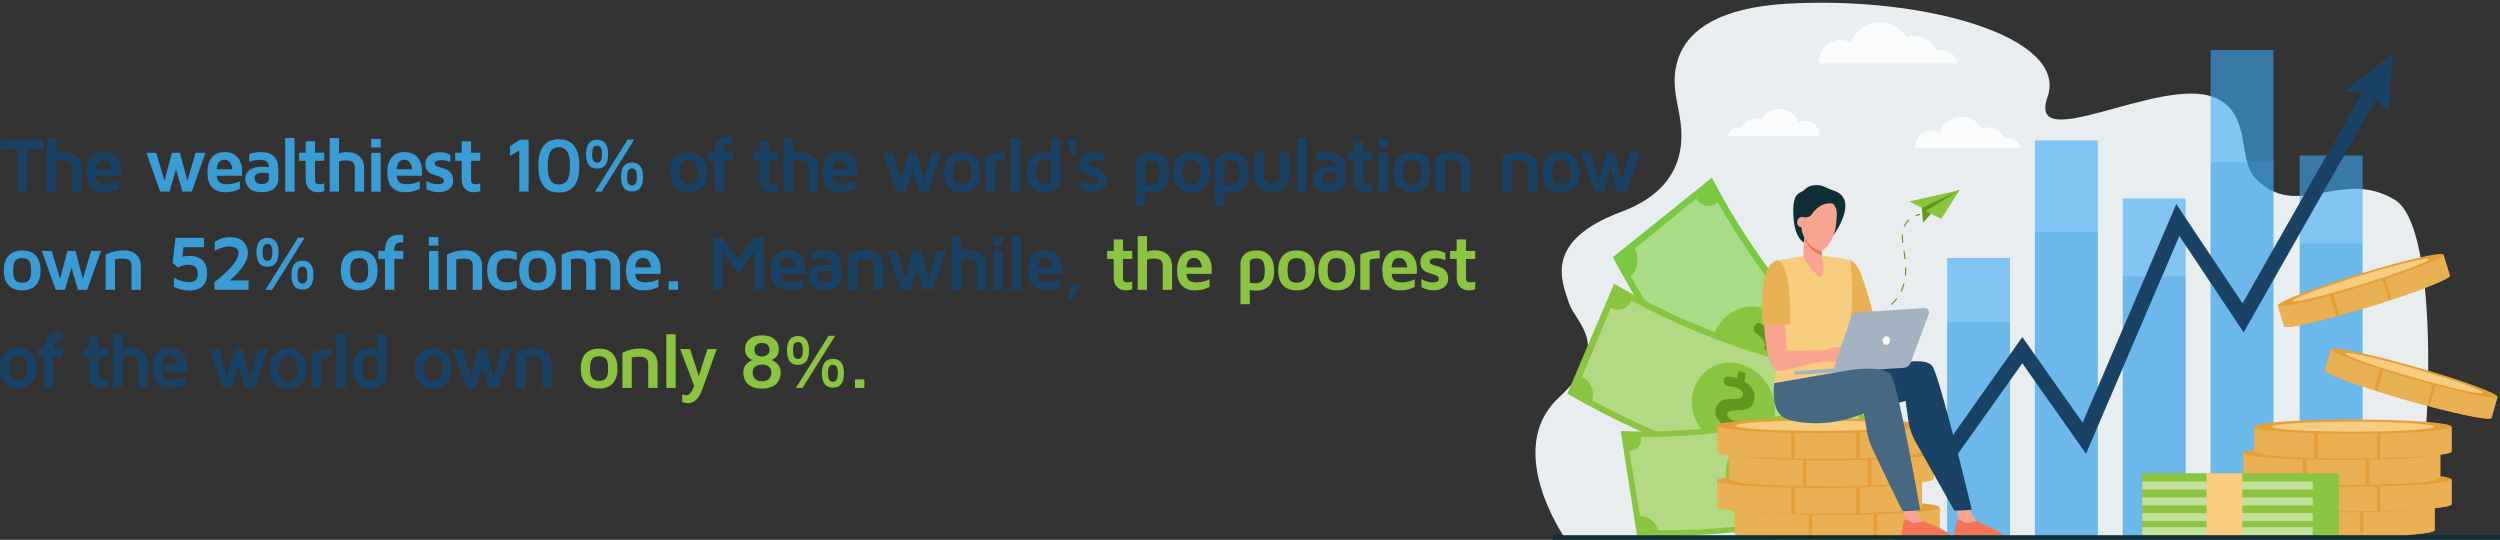 <?xml version="1.0" encoding="UTF-8"?><svg xmlns="http://www.w3.org/2000/svg" viewBox="0 0 660 142.51"><rect x="0" y="0" width="660" height="142.51" fill="#333333" stroke="none"/><defs><style>.cls-1{mix-blend-mode:multiply;opacity:.3;}.cls-1,.cls-2{fill:#399cd5;}.cls-3{fill:#f7a491;}.cls-4,.cls-5,.cls-6,.cls-7{fill:#fff;}.cls-5{opacity:.47;}.cls-8{fill:#3fa9f5;opacity:.6;}.cls-9{fill:#8ac440;}.cls-10{isolation:isolate;}.cls-11{fill:#7ac943;}.cls-6{opacity:.8;}.cls-12{fill:#eab054;}.cls-13{fill:#194264;}.cls-14{fill:#f7cc7f;}.cls-15{fill:#f47458;}.cls-16{fill:#64961d;}.cls-17{fill:#a3b3c1;}.cls-18{fill:#476883;}.cls-19{fill:#e8edf0;}.cls-20{fill:#e59f39;}.cls-7{opacity:.36;}.cls-21{fill:#0e2e35;}</style></defs><g class="cls-10"><g id="Layer_1"><g><path class="cls-19" d="M471.92,.98c36.23-2.1,74.22,8.82,68.63,24.64-5.58,15.82,29.85-5.62,43.99,.08,10.07,4.06,6.04,16.42,10.91,21.4,11.17,11.42,22.59-2.96,36.8,5.67,14.21,8.63,8.3,89.33,2.52,89.32l-219.18-.4-2.62,.08s-16.07-23.18-1.52-36.72c14.55-13.54,4.56-19.73,2.79-24.96-2.03-6.01-6.77-16.5,13.87-24.2,20.64-7.7,15.31-24.45,14.81-27.92-.51-3.47-7.23-24.91,29-27.01h0Z"/><rect class="cls-8" x="583.6" y="13.2" width="16.6" height="128.52"/><rect class="cls-8" x="560.41" y="52.4" width="16.6" height="89.32"/><rect class="cls-8" x="607.12" y="41.04" width="16.6" height="100.67"/><rect class="cls-8" x="537.22" y="37.08" width="16.6" height="104.63"/><rect class="cls-8" x="514.04" y="68.11" width="16.6" height="73.61"/><g><rect class="cls-1" x="583.6" y="42.82" width="16.6" height="98.9"/><rect class="cls-1" x="560.41" y="72.98" width="16.6" height="68.73"/><rect class="cls-1" x="607.12" y="64.25" width="16.6" height="77.47"/><rect class="cls-1" x="537.22" y="61.2" width="16.6" height="80.52"/><rect class="cls-1" x="514.04" y="85.07" width="16.6" height="56.64"/></g><polygon class="cls-13" points="631.8 14.18 618.57 24.19 623.61 24.51 592.03 80.09 574.54 53.88 549.81 111.58 533.89 88.98 514.06 117.01 515.31 122.03 533.89 95.9 550.71 119.79 575.35 62.3 592.32 87.74 627.28 26.2 630.53 29.69 631.8 14.18"/><g><path class="cls-11" d="M498.94,104.55c-18.99-15.12-34.94-34.67-47.02-57.64-8.7,6.99-17.41,13.98-26.11,20.98,13.97,26.55,32.41,49.16,54.36,66.64,6.26-9.99,12.51-19.99,18.77-29.98Z"/><path class="cls-7" d="M447.83,52.4c-5.41,4.41-10.81,8.83-16.22,13.24,1.29,2.4,.82,5.64-1.1,7.28,12.28,21.71,27.66,40.57,45.58,55.87,1.46-2.2,4.23-2.63,6.21-1.02,3.94-6.21,7.89-12.41,11.83-18.62-1.83-1.48-2.09-4.51-.62-6.71-15.73-13.44-29.24-30-40.03-49.07-1.92,1.64-4.47,1.22-5.66-.99Z"/><g><path class="cls-9" d="M469.68,102.03c4.05-5.23,4.01-12.95,.19-17.57-3.83-4.61-10.39-4.82-14.92-.17-4.52,4.65-4.96,12.9-.65,18.09,4.31,5.19,11.33,4.87,15.37-.36Z"/><path class="cls-16" d="M469.41,87.18c-.51,.57-1.02,1.13-1.53,1.7,1.22,2.23,.96,4.54-.35,6.05-1.33,1.52-2.81,1.66-5.08,.32-1.64-.93-2.43-1.2-2.94-.66-.42,.46-.56,1.29,.33,2.43,.49,.62,.98,1.03,1.41,1.32,.58,.39,.76,1.26,.4,1.93h0c-.34,.65-1.07,.87-1.62,.47-.45-.32-.95-.76-1.48-1.38-.44,.49-.88,.97-1.32,1.46-.46-.58-.92-1.16-1.38-1.75,.48-.52,.96-1.04,1.44-1.56-1.16-2.25-.93-4.48,.42-5.9,1.49-1.57,3.22-1.09,5.19,.15,1.37,.86,2.17,.99,2.73,.36,.6-.67,.4-1.68-.35-2.64-.52-.66-1.12-1.16-1.71-1.54-.58-.37-.74-1.26-.35-1.93l.04-.07c.35-.61,1.03-.81,1.55-.48,.62,.4,1.29,.98,1.88,1.67,.48-.52,.96-1.04,1.44-1.56,.42,.54,.85,1.08,1.27,1.62Z"/><path class="cls-9" d="M484.64,115.49c-4.33-3.7-8.5-7.63-12.5-11.77-.69,.89-1.37,1.78-2.06,2.68,4.06,4.19,8.29,8.17,12.67,11.93,.63-.95,1.26-1.89,1.88-2.84Z"/></g></g><g><path class="cls-9" d="M495.06,98.46c-23.85-3.02-47.24-11-68.93-23.52-4.12,9.66-8.25,19.33-12.37,28.99,25.09,14.47,52.13,23.69,79.7,27.19,.53-10.89,1.07-21.78,1.6-32.67Z"/><path class="cls-7" d="M425.27,81.23c-2.53,6.06-5.06,12.12-7.58,18.17,2.29,1.3,3.47,4.09,2.61,6.3,21.25,11.42,43.81,19.12,66.82,22.8,.19-2.44,2.38-4.08,4.89-3.74,.38-6.79,.77-13.58,1.15-20.37-2.31-.31-4.01-2.59-3.82-5.03-20.21-3.23-40.02-9.99-58.68-20.02-.86,2.21-3.28,3.08-5.39,1.89Z"/><g><path class="cls-9" d="M468.47,110.28c.96-6.07-2.85-12.17-8.42-14.03-5.57-1.84-11.36,1.08-13.01,6.92-1.65,5.83,2.01,12.58,8.29,14.66,6.27,2.08,12.2-1.49,13.15-7.55Z"/><path class="cls-16" d="M460.98,98.62c-.16,.69-.33,1.38-.49,2.07,2.15,1.2,3.05,3.15,2.65,4.97-.41,1.83-1.63,2.65-4.24,2.65-1.88,.04-2.7,.2-2.87,.86-.14,.56,.14,1.29,1.48,1.77,.72,.26,1.35,.35,1.86,.38,.69,.04,1.27,.64,1.29,1.34h0c.02,.68-.5,1.19-1.18,1.14-.55-.04-1.2-.16-1.96-.39-.14,.59-.29,1.19-.43,1.78-.68-.24-1.37-.49-2.05-.73,.16-.64,.32-1.28,.48-1.92-2.11-1.23-3-3.12-2.52-4.88,.53-1.95,2.26-2.38,4.58-2.33,1.61,.03,2.36-.24,2.54-1.01,.19-.81-.47-1.53-1.6-1.93-.77-.28-1.54-.39-2.23-.41-.68-.02-1.26-.65-1.25-1.37v-.08c.01-.65,.5-1.13,1.11-1.11,.74,.03,1.6,.17,2.44,.44,.16-.64,.32-1.28,.48-1.92,.63,.23,1.26,.46,1.9,.68Z"/></g></g><path class="cls-21" d="M484.11,50.33c-.58-.19-1.15-.41-1.7-.68-.62-.3-1.43-.65-1.94-.73-1.07-.16-2.91-.05-3.93,1.04-1.27,1.37-3.51,.25-3.06,7.41,.51,8.11,5.04,7.22,5.15,7.08,.11-.14,4.04-5.19,4.04-5.19,0,0,1.37,2.99,1.37,2.88s7.01-9.5,.06-11.83Z"/><g><path class="cls-9" d="M488.88,103.81c-18.76,7.41-39.46,10.8-61.01,9.99,1.43,9.17,2.86,18.34,4.29,27.51,24.92,.94,48.85-2.98,70.55-11.55-4.61-8.65-9.22-17.3-13.82-25.95Z"/><path class="cls-7" d="M430.13,119.02c.94,5.72,1.88,11.45,2.82,17.17,2.26,.07,4.4,1.75,4.79,3.81,20.73,.15,40.7-3.12,59.15-9.68-.98-1.97-.14-4.13,1.84-4.9-2.84-5.41-5.67-10.83-8.51-16.24-1.82,.7-4.11-.37-5.09-2.33-16.2,5.77-33.74,8.64-51.94,8.5,.39,2.06-.98,3.73-3.06,3.67Z"/><g><path class="cls-9" d="M474.94,123.84c-2.09-5.09-7.67-8.26-12.58-7.42-4.91,.85-7.78,5.48-6.3,10.68,1.47,5.19,7.24,8.92,12.77,7.96,5.52-.95,8.2-6.14,6.11-11.22Z"/><path class="cls-16" d="M464.13,117.88c.2,.6,.39,1.2,.59,1.8,2.11,.05,3.67,1.19,4.21,2.76,.54,1.59,.03,2.71-1.87,3.79-1.35,.8-1.88,1.26-1.69,1.84,.15,.5,.7,.94,1.89,.76,.65-.1,1.14-.28,1.53-.47,.52-.25,1.22-.02,1.56,.51h0c.33,.52,.18,1.13-.33,1.36-.42,.19-.94,.37-1.61,.5,.17,.52,.34,1.04,.5,1.56-.61,.09-1.22,.18-1.83,.27-.18-.56-.35-1.12-.53-1.68-2.1-.09-3.62-1.19-4.08-2.75-.51-1.72,.55-2.77,2.26-3.68,1.18-.63,1.61-1.15,1.39-1.82-.23-.71-1.05-.99-2.05-.84-.69,.1-1.3,.32-1.82,.6-.51,.27-1.22,0-1.54-.55l-.04-.06c-.29-.51-.16-1.08,.3-1.31,.55-.28,1.24-.52,1.98-.66-.18-.56-.35-1.12-.53-1.68,.57-.08,1.13-.16,1.69-.25Z"/><path class="cls-16" d="M490.84,118.65c-4.46,1.58-9.02,2.96-13.66,4.13,.36,.86,.72,1.73,1.08,2.59,4.7-1.19,9.32-2.58,13.85-4.19-.42-.84-.84-1.69-1.27-2.53Z"/></g></g><g><path class="cls-20" d="M457.93,134.06v6.72c0,1.09,12.12,1.97,27.06,1.97s27.06-.88,27.06-1.97v-6.72h-54.12Z"/><g><path class="cls-12" d="M477.51,142.66v-8.61h-19.58v6.72c0,.9,8.27,1.65,19.58,1.89Z"/><path class="cls-12" d="M478.42,142.68c2.1,.04,4.3,.06,6.57,.06,3.37,0,6.6-.04,9.58-.13v-8.56h-16.15v8.63Z"/><path class="cls-12" d="M495.65,142.58c9.64-.3,16.39-1,16.39-1.81v-6.72h-16.39v8.53Z"/></g><ellipse class="cls-20" cx="484.99" cy="133.98" rx="27.06" ry="1.97"/><path class="cls-14" d="M507.27,133.98c0,.75-9.98,1.36-22.28,1.36s-22.28-.61-22.28-1.36,9.98-1.36,22.28-1.36,22.28,.61,22.28,1.36Z"/></g><g><path class="cls-20" d="M453.3,126.95v6.72c0,1.09,12.12,1.97,27.06,1.97s27.06-.88,27.06-1.97v-6.72h-54.12Z"/><g><path class="cls-12" d="M472.88,135.55v-8.61h-19.58v6.72c0,.9,8.27,1.65,19.58,1.89Z"/><path class="cls-12" d="M473.79,135.57c2.1,.04,4.3,.06,6.57,.06,3.37,0,6.6-.04,9.58-.13v-8.56h-16.15v8.63Z"/><path class="cls-12" d="M491.02,135.47c9.64-.3,16.39-1,16.39-1.81v-6.72h-16.39v8.53Z"/></g><ellipse class="cls-20" cx="480.36" cy="126.88" rx="27.06" ry="1.97"/><path class="cls-14" d="M502.64,126.88c0,.75-9.98,1.36-22.28,1.36s-22.28-.61-22.28-1.36,9.98-1.36,22.28-1.36,22.28,.61,22.28,1.36Z"/></g><g><path class="cls-20" d="M456.38,119.65v6.72c0,1.09,12.12,1.97,27.06,1.97s27.06-.88,27.06-1.97v-6.72h-54.12Z"/><g><path class="cls-12" d="M475.97,128.26v-8.61h-19.58v6.72c0,.9,8.27,1.65,19.58,1.89Z"/><path class="cls-12" d="M476.88,128.27c2.1,.04,4.3,.06,6.57,.06,3.37,0,6.6-.04,9.58-.13v-8.56h-16.15v8.63Z"/><path class="cls-12" d="M494.11,128.17c9.64-.3,16.39-1,16.39-1.81v-6.72h-16.39v8.53Z"/></g><ellipse class="cls-20" cx="483.44" cy="119.58" rx="27.06" ry="1.97"/><path class="cls-14" d="M505.73,119.58c0,.75-9.98,1.36-22.28,1.36s-22.28-.61-22.28-1.36,9.98-1.36,22.28-1.36,22.28,.61,22.28,1.36Z"/></g><g><path class="cls-20" d="M453.3,112.45v6.72c0,1.09,12.12,1.97,27.06,1.97s27.06-.88,27.06-1.97v-6.72h-54.12Z"/><g><path class="cls-12" d="M472.88,121.06v-8.61h-19.58v6.72c0,.9,8.27,1.65,19.58,1.89Z"/><path class="cls-12" d="M473.79,121.08c2.1,.04,4.3,.06,6.57,.06,3.37,0,6.6-.04,9.58-.13v-8.56h-16.15v8.63Z"/><path class="cls-12" d="M491.02,120.98c9.64-.3,16.39-1,16.39-1.81v-6.72h-16.39v8.53Z"/></g><ellipse class="cls-20" cx="480.36" cy="112.38" rx="27.06" ry="1.97"/><path class="cls-14" d="M502.64,112.38c0,.75-9.98,1.36-22.28,1.36s-22.28-.61-22.28-1.36,9.98-1.36,22.28-1.36,22.28,.61,22.28,1.36Z"/></g><g><path class="cls-20" d="M642.76,133.48v6.46c0,1.04-11.65,1.89-26.02,1.89s-26.02-.85-26.02-1.89v-6.46h52.04Z"/><g><path class="cls-12" d="M623.92,141.76v-8.28h18.83v6.46c0,.86-7.96,1.59-18.83,1.82Z"/><path class="cls-12" d="M623.05,141.78c-2.02,.04-4.14,.06-6.31,.06-3.24,0-6.35-.04-9.21-.12v-8.23h15.53v8.29Z"/><path class="cls-12" d="M606.48,141.68c-9.27-.29-15.76-.96-15.76-1.74v-6.46h15.76v8.2Z"/></g><ellipse class="cls-20" cx="616.73" cy="133.41" rx="26.02" ry="1.89"/><path class="cls-14" d="M595.31,133.41c0,.72,9.59,1.31,21.43,1.31s21.43-.59,21.43-1.31-9.59-1.31-21.43-1.31-21.43,.59-21.43,1.31Z"/></g><g><path class="cls-20" d="M647.21,126.65v6.46c0,1.04-11.65,1.89-26.02,1.89s-26.02-.85-26.02-1.89v-6.46h52.04Z"/><g><path class="cls-12" d="M628.38,134.92v-8.28h18.83v6.46c0,.86-7.96,1.59-18.83,1.82Z"/><path class="cls-12" d="M627.5,134.94c-2.02,.04-4.14,.06-6.31,.06-3.24,0-6.35-.04-9.21-.12v-8.23h15.53v8.29Z"/><path class="cls-12" d="M610.93,134.84c-9.27-.29-15.76-.96-15.76-1.74v-6.46h15.76v8.2Z"/></g><ellipse class="cls-20" cx="621.19" cy="126.58" rx="26.02" ry="1.89"/><ellipse class="cls-14" cx="621.19" cy="126.58" rx="21.43" ry="1.31"/></g><g><path class="cls-20" d="M644.24,119.63v6.46c0,1.04-11.65,1.89-26.02,1.89s-26.02-.85-26.02-1.89v-6.46h52.04Z"/><g><path class="cls-12" d="M625.41,127.91v-8.28h18.83v6.46c0,.86-7.96,1.59-18.83,1.82Z"/><path class="cls-12" d="M624.53,127.92c-2.02,.04-4.14,.06-6.31,.06-3.24,0-6.35-.04-9.22-.12v-8.23h15.53v8.29Z"/><path class="cls-12" d="M607.96,127.83c-9.27-.29-15.76-.96-15.76-1.74v-6.46h15.76v8.2Z"/></g><ellipse class="cls-20" cx="618.22" cy="119.56" rx="26.02" ry="1.89"/><ellipse class="cls-14" cx="618.22" cy="119.56" rx="21.43" ry="1.31"/></g><g><path class="cls-20" d="M647.21,112.71v6.46c0,1.04-11.65,1.89-26.02,1.89s-26.02-.85-26.02-1.89v-6.46h52.04Z"/><g><path class="cls-12" d="M628.38,120.98v-8.28h18.83v6.46c0,.86-7.96,1.59-18.83,1.82Z"/><path class="cls-12" d="M627.5,121c-2.02,.04-4.14,.06-6.31,.06-3.24,0-6.35-.04-9.21-.12v-8.23h15.53v8.29Z"/><path class="cls-12" d="M610.93,120.9c-9.27-.29-15.76-.96-15.76-1.74v-6.46h15.76v8.2Z"/></g><ellipse class="cls-20" cx="621.19" cy="112.64" rx="26.02" ry="1.89"/><ellipse class="cls-14" cx="621.19" cy="112.64" rx="21.43" ry="1.31"/></g><g><path class="cls-20" d="M659.32,104.86l-1.56,5.46c-.25,.88-10.3-1.22-22.44-4.7-12.14-3.48-21.78-7.01-21.53-7.89l1.56-5.46,43.97,12.59Z"/><g><path class="cls-12" d="M641.4,107.29l2-6.99,15.91,4.56-1.56,5.46c-.21,.73-7.11-.58-16.35-3.02Z"/><path class="cls-12" d="M640.66,107.09c-1.72-.46-3.51-.95-5.35-1.48-2.74-.79-5.35-1.57-7.76-2.33l1.99-6.95,13.12,3.76-2.01,7.01Z"/><path class="cls-12" d="M626.68,103c-7.76-2.49-13.09-4.62-12.9-5.28l1.56-5.46,13.32,3.81-1.98,6.93Z"/></g><path class="cls-20" d="M615.37,92.2c-.25,.88,9.38,4.42,21.53,7.89,12.14,3.48,22.19,5.58,22.44,4.7,.25-.88-9.38-4.42-21.53-7.89-12.14-3.48-22.19-5.58-22.44-4.7Z"/><path class="cls-14" d="M619.25,93.32c-.18,.61,7.79,3.43,17.79,6.29,10,2.86,18.24,4.69,18.42,4.08,.18-.61-7.79-3.43-17.79-6.29-10-2.86-18.24-4.69-18.42-4.08Z"/></g><g><path class="cls-20" d="M645.1,67.3l1.66,5.43c.27,.88-9.3,4.59-21.38,8.29-12.07,3.7-22.08,5.99-22.35,5.12l-1.66-5.43,43.72-13.41Z"/><g><path class="cls-12" d="M631.41,79.1l-2.13-6.95,15.82-4.85,1.66,5.43c.22,.73-6.28,3.39-15.35,6.38Z"/><path class="cls-12" d="M630.68,79.34c-1.69,.55-3.46,1.11-5.29,1.67-2.73,.84-5.35,1.6-7.77,2.27l-2.12-6.91,13.05-4,2.14,6.97Z"/><path class="cls-12" d="M616.73,83.53c-7.86,2.15-13.49,3.26-13.69,2.6l-1.66-5.43,13.24-4.06,2.11,6.89Z"/></g><path class="cls-20" d="M601.36,80.65c.27,.88,10.28-1.41,22.35-5.12,12.07-3.7,21.64-7.42,21.38-8.29-.27-.88-10.28,1.41-22.35,5.12-12.07,3.7-21.64,7.42-21.38,8.29Z"/><path class="cls-14" d="M605.22,79.46c.19,.61,8.4-1.37,18.34-4.42,9.94-3.05,17.85-6.01,17.67-6.62-.19-.61-8.4,1.37-18.34,4.42-9.94,3.05-17.85,6.01-17.67,6.62Z"/></g><path class="cls-3" d="M502.42,134.82s.64,3.41,.64,3.42c.04,.44,.02,1.57,.12,1.96,.36,1.46,6.5-2.09,4.89-2.37-.15-.03-1.2-1.09-1.44-1.55-.42-.79-.81-2.25-.81-2.25l-3.4,.8Z"/><path class="cls-15" d="M507.77,137.61s-1.58,.39-2.39,.47c-.81,.08-1.84-1.17-2.42-.94-.64,.26-.98,4.24-.98,4.24,0,0,10.13,.46,12.52-.2,.95-.26-3.57-2.37-6.72-3.57Z"/><path class="cls-3" d="M516.54,134.66s.64,3.41,.64,3.42c.04,.44,.02,1.57,.12,1.96,.36,1.46,6.39-1.85,4.78-2.14-.15-.03-1.09-1.33-1.33-1.78-.42-.79-.81-2.25-.81-2.25l-3.4,.8Z"/><path class="cls-15" d="M521.73,137.61s-1.58,.39-2.39,.47c-.81,.08-1.84-1.17-2.42-.94-.64,.26-.98,4.24-.98,4.24,0,0,10.13,.46,12.52-.2,.95-.26-3.57-2.37-6.72-3.57Z"/><path class="cls-13" d="M481.43,100.5l18.42-4.27s8.26-2.18,10.25,.38c1.99,2.56,10.46,37.95,10.46,37.95,0,0-4.37,.38-4.65,.19l-10.22-18.15c-.97-1.73-1.61-3.62-1.89-5.58l-.73-5.2-7.5,2.18s-8.64,1.9-12.15-.28-1.99-7.22-1.99-7.22Z"/><path class="cls-12" d="M488.51,68.74c.29,.01,1.09,.28,2.25,2.47,1.49,2.8,3.67,11.28,3.67,11.28l-6.5,2.41-.83-1.77-1.37-13.61s2.7-.78,2.79-.78Z"/><path class="cls-14" d="M479.92,67.52c1.86,0,6.45,.54,8.59,1.22,0,0,1.57,13.42-1.41,23.62-.67,2.28,.55,9.46,.55,9.46l-19.25-.25s2.28-17.36,1.42-20.17c-.86-2.8-.88-12.58-.88-12.58,0,0,.13-.02,4.32-.74,1.96-.34,4.67-.57,6.65-.57Z"/><path class="cls-3" d="M468.73,70.32c1.8-.67,2.68,15.49,2.92,22.14,3.19,.31,8.74,0,10.12-.1,.65-.05,2.15-.6,2.8-.68,.66-.09,1.26-.13,1.59-.08,.12,.02,3.44,1.37,3.73,1.67,.35,.37,1.31,1.3,1.14,1.7-.16,.4-1.83-1.12-1.83-1.12l-.82-.46c1.02,.99,2.96,2.29,2.68,2.77-.27,.46-2.02-.86-3.27-1.76,1.07,.96,2.4,2.69,2.09,2.95-.28,.24-1.79-1.75-3.4-2.33-.6-.21-1.2,.38-1.67,.45-.35,.05-.88,.16-1.22,.07l-1.62-.16c-.6,.05-.74,.07-1.34,.19-.7,.15-1.84,.3-2.73,.52-5.12,1.25-6.83,1.83-8.4,1.83-4.75,0-5.03-26.02-.77-27.61Z"/><path class="cls-12" d="M465.32,85.49c-.34-6.81-.29-15.21,3.54-16.64,1.51-.57,4.18,2.83,3.7,16.78-2.05,.17-5.05,.3-7.24-.14Z"/><path class="cls-17" d="M508,81.33l-18.13,1.18c-.48,.03-.89,.35-1.05,.81l-4.69,13.98-10,.65c-.28,.02-.49,.26-.47,.54h0c.02,.28,.26,.49,.54,.47l28.45-1.86c.78-.05,1.46-.56,1.74-1.29l4.8-12.89c.3-.81-.33-1.65-1.19-1.6Z"/><path class="cls-4" d="M498.97,89.97c-.04,.62-.51,1.1-1.05,1.07-.55-.03-.96-.56-.92-1.19,.04-.62,.51-1.1,1.05-1.07,.55,.03,.96,.56,.92,1.19Z"/><path class="cls-18" d="M468.41,101.14l20.07-3.47s8.68-1.32,10.67,1.24c1.99,2.56,7.79,35.8,7.79,35.8,0,0-4.37,.38-4.65,.19-.22-.15-5.51-11.23-7.88-16.22-.75-1.58-1.28-3.26-1.58-4.99l-.76-4.52-2.53,.87c-4.44,1.53-9.17,2.06-13.83,1.48-1.95-.24-3.77-.66-4.9-1.36-3.51-2.18-2.4-9.01-2.4-9.01Z"/><path class="cls-3" d="M480.68,65.07l.39,2.9s.88,4.18-.25,4.98c-1.13,.81-4.79-5.1-4.79-5.1l.39-7.35,4.26,4.57Z"/><path class="cls-15" d="M476.29,62.88c.93,2.51,3.15,4.05,4.72,4.64l-.33-2.46-4.26-4.57-.12,2.38Z"/><path class="cls-3" d="M480.45,52.51c2.39-.38,4.53,1.53,4.47,3.91-.03,1.03-.11,2.33-.33,3.72-.52,3.35-2.81,6.29-4.32,6.03-1.51-.26-5.33-3.15-4.65-7.91,.41-2.94,2.34-5.34,4.84-5.75Z"/><path class="cls-3" d="M476.66,58.82c-.13,.74-.72,1.25-1.32,1.14-.6-.1-.99-.79-.86-1.52,.13-.74,.72-1.25,1.32-1.14,.6,.1,.99,.79,.86,1.52Z"/><path class="cls-21" d="M475.8,57.3s1.83,.45,2.51-.72c.68-1.17,3.11-3.71,6.2-2.66,3.09,1.05-2.72-2.55-2.97-2.55s-3.21-.02-3.21-.02c0,0-2.29,1.87-2.37,2.08-.08,.21-.74,2.45-.74,2.45l.58,1.42Z"/><g><rect class="cls-9" x="565.54" y="124.95" width="45.59" height="16.59" transform="translate(1176.67 266.48) rotate(180)"/><g><rect class="cls-5" x="565.54" y="127.13" width="45.59" height="2.13" transform="translate(1176.67 256.39) rotate(180)"/><rect class="cls-5" x="565.54" y="131.3" width="45.59" height="2.13" transform="translate(1176.67 264.73) rotate(180)"/><rect class="cls-5" x="565.54" y="135.47" width="45.59" height="2.13" transform="translate(1176.67 273.07) rotate(180)"/><rect class="cls-5" x="565.54" y="139.17" width="45.59" height="2.13" transform="translate(1176.67 280.47) rotate(180)"/><rect class="cls-14" x="582.51" y="124.95" width="9.48" height="16.59" transform="translate(1174.5 266.48) rotate(180)"/></g><rect class="cls-9" x="610.57" y="124.95" width="6.88" height="16.59" transform="translate(1228.03 266.48) rotate(180)"/></g><rect class="cls-21" x="409.88" y="141.3" width="251.91" height="1.44"/><path class="cls-6" d="M516.88,16.73c-.46-2.01-2.26-3.51-4.41-3.51-.39,0-.78,.05-1.14,.15-1.06-2.27-3.36-3.84-6.03-3.84-.69,0-1.36,.11-1.98,.3-1.44-2.38-4.05-3.97-7.03-3.97-3.55,0-6.57,2.25-7.72,5.41-.81-.45-1.74-.71-2.74-.71-3.11,0-5.63,2.52-5.63,5.63,0,.18,0,.37,.03,.55h36.67Z"/><path class="cls-6" d="M533.4,39.09c-.35-1.52-1.71-2.66-3.34-2.66-.3,0-.59,.04-.86,.11-.8-1.72-2.55-2.91-4.57-2.91-.52,0-1.03,.08-1.5,.23-1.09-1.8-3.06-3.01-5.32-3.01-2.69,0-4.97,1.7-5.84,4.09-.61-.34-1.32-.54-2.07-.54-2.35,0-4.26,1.91-4.26,4.26,0,.14,0,.28,.02,.41h27.75Z"/><path class="cls-6" d="M456.14,35.94c.3-1.33,1.49-2.32,2.91-2.32,.26,0,.51,.03,.75,.1,.7-1.5,2.22-2.53,3.98-2.53,.46,0,.89,.07,1.31,.2,.95-1.57,2.67-2.62,4.64-2.62,2.34,0,4.34,1.49,5.09,3.57,.54-.3,1.15-.47,1.81-.47,2.05,0,3.72,1.66,3.72,3.72,0,.12,0,.24-.02,.36h-24.2Z"/><g><path class="cls-16" d="M507.36,54.87l.32,3.93,2.28-2.57,7.39-6.05-6.3,1.98s-3.1,1.51-3.24,1.71c-.14,.2-.45,1-.45,1Z"/><polygon class="cls-9" points="504.01 53.18 517.35 50.18 507.36 54.87 504.01 53.18"/><polygon class="cls-9" points="512.49 57.78 508.38 55.73 517.35 50.18 512.49 57.78"/></g><g><path class="cls-16" d="M505.8,57.05c.62-.23,1.07-.28,1.07-.28l-.03-.29s-.5,.05-1.15,.3l.1,.27Z"/><path class="cls-16" d="M499.22,80.29c.54-.49,1.03-1.03,1.45-1.58l.23,.17c-.43,.57-.93,1.11-1.48,1.62l-.19-.21Zm2.56-3.41c.14-.3,.27-.6,.39-.92,.13-.35,.25-.72,.34-1.1l.28,.07c-.1,.38-.22,.76-.35,1.13-.12,.32-.25,.64-.4,.94l-.26-.12Zm1.16-6.29h.29c.02,.77,0,1.49-.07,2.18l-.29-.03c.06-.68,.09-1.39,.07-2.15Zm-.41-4.31l.28-.04c.12,.84,.21,1.53,.27,2.16l-.29,.03c-.06-.63-.15-1.31-.27-2.15Zm-.32-2.16c-.11-.77-.15-1.51-.11-2.18l.29,.02c-.04,.65,0,1.37,.11,2.12v.02l-.28,.04h0Zm.36-4.35c.29-.71,.71-1.32,1.25-1.83l.2,.21c-.51,.48-.91,1.06-1.18,1.73l-.27-.11Z"/></g></g><g><path class="cls-13" d="M.25,39.35v-2.47H11.49v2.47H7.09v11.24h-2.47v-11.24H.25Z"/><path class="cls-13" d="M12.41,50.59v-14.16h2.47v4.08c.59-.23,1.27-.34,2.05-.34,1.43,0,2.55,.37,3.35,1.12,.8,.75,1.21,1.79,1.21,3.14v6.16h-2.47v-6.37c0-.27-.02-.5-.07-.69-.05-.18-.15-.38-.31-.58-.16-.2-.41-.35-.77-.45-.36-.1-.81-.15-1.36-.15-.64,0-1.19,.1-1.64,.3v7.94h-2.47Z"/><path class="cls-13" d="M22.79,45.57c0-1.65,.37-2.96,1.1-3.94,.73-.98,1.89-1.47,3.49-1.47,1.51,0,2.64,.48,3.42,1.43,.77,.96,1.16,2.13,1.16,3.53,0,.58-.01,1-.04,1.27h-6.65c.07,.89,.33,1.48,.8,1.79,.46,.3,1.07,.45,1.81,.45,1.2,0,2.37-.26,3.49-.79v1.99c-1.14,.62-2.42,.92-3.86,.92-.46,0-.88-.04-1.28-.11s-.82-.23-1.25-.46-.8-.53-1.11-.89c-.31-.36-.57-.86-.76-1.5-.2-.64-.3-1.38-.3-2.21Zm2.47-.88h4.13c-.07-.7-.28-1.3-.63-1.78-.35-.48-.83-.73-1.45-.73s-1.1,.2-1.44,.59c-.34,.4-.55,1.03-.62,1.92Z"/><path class="cls-2" d="M38.64,40.34h2.61l2.18,7.39,1.96-7.39h2.12l1.95,7.39,2.18-7.39h2.61l-3.63,10.25h-2.47l-1.69-5.9-1.71,5.9h-2.47l-3.63-10.25Z"/><path class="cls-2" d="M54.75,45.57c0-1.65,.37-2.96,1.1-3.94,.73-.98,1.89-1.47,3.49-1.47,1.51,0,2.64,.48,3.42,1.43,.77,.96,1.16,2.13,1.16,3.53,0,.58-.01,1-.04,1.27h-6.65c.07,.89,.33,1.48,.8,1.79,.46,.3,1.07,.45,1.81,.45,1.2,0,2.37-.26,3.49-.79v1.99c-1.14,.62-2.42,.92-3.86,.92-.46,0-.88-.04-1.28-.11s-.82-.23-1.25-.46-.8-.53-1.11-.89c-.31-.36-.57-.86-.76-1.5-.2-.64-.3-1.38-.3-2.21Zm2.47-.88h4.13c-.07-.7-.28-1.3-.63-1.78-.35-.48-.83-.73-1.45-.73s-1.1,.2-1.44,.59c-.34,.4-.55,1.03-.62,1.92Z"/><path class="cls-2" d="M64.74,47.24c0-.21,.02-.42,.06-.64,.04-.22,.15-.49,.32-.82,.17-.33,.41-.62,.7-.86s.73-.46,1.31-.64c.58-.18,1.26-.27,2.05-.27,.56,0,1.16,.05,1.8,.14,0-1.3-.72-1.96-2.17-1.96-1.16,0-2.16,.17-3.01,.52v-2.03c.95-.35,2-.52,3.15-.52,1.46,0,2.58,.37,3.36,1.12,.77,.75,1.16,1.82,1.16,3.24v2.77c0,.94-.35,1.75-1.06,2.43-.7,.68-1.79,1.02-3.25,1.02s-2.63-.34-3.34-1.02c-.72-.68-1.07-1.51-1.07-2.49Zm2.47-.31c0,1.1,.64,1.65,1.93,1.65h.02c1.23,0,1.84-.52,1.84-1.55v-1.29c-.57-.08-1.06-.12-1.47-.13-1.54,0-2.31,.44-2.32,1.33Z"/><path class="cls-2" d="M75.3,50.59v-14.16h2.47v14.16h-2.47Z"/><path class="cls-2" d="M78.97,42.45v-2.12h1.73v-3.04h2.47v3.04h2.43v2.12h-2.43v5.06c0,.44,.09,.74,.28,.89,.18,.15,.51,.23,.98,.23,.44,0,.83-.07,1.17-.22v2.04c-.48,.2-1.01,.3-1.58,.3h-.05c-1.02,0-1.82-.3-2.4-.9-.58-.6-.87-1.43-.87-2.49v-4.91h-1.73Z"/><path class="cls-2" d="M87.04,50.59v-14.16h2.47v4.08c.59-.23,1.27-.34,2.05-.34,1.43,0,2.55,.37,3.35,1.12,.81,.75,1.21,1.79,1.21,3.14v6.16h-2.47v-6.37c0-.27-.02-.5-.07-.69-.05-.18-.15-.38-.3-.58-.16-.2-.41-.35-.77-.45-.36-.1-.81-.15-1.36-.15-.64,0-1.19,.1-1.64,.3v7.94h-2.47Z"/><path class="cls-2" d="M97.98,38.94v-2.26h2.53v2.26h-2.53Zm.04,11.65v-10.25h2.47v10.25h-2.47Z"/><path class="cls-2" d="M102.24,45.57c0-1.65,.37-2.96,1.1-3.94,.73-.98,1.89-1.47,3.49-1.47,1.5,0,2.64,.48,3.42,1.43,.77,.96,1.16,2.13,1.16,3.53,0,.58-.01,1-.04,1.27h-6.65c.07,.89,.33,1.48,.8,1.79,.46,.3,1.07,.45,1.81,.45,1.2,0,2.37-.26,3.49-.79v1.99c-1.14,.62-2.42,.92-3.86,.92-.46,0-.88-.04-1.28-.11s-.82-.23-1.25-.46c-.43-.23-.8-.53-1.11-.89-.31-.36-.56-.86-.76-1.5-.2-.64-.3-1.38-.3-2.21Zm2.47-.88h4.13c-.07-.7-.28-1.3-.63-1.78-.35-.48-.83-.73-1.45-.73s-1.09,.2-1.44,.59c-.34,.4-.55,1.03-.62,1.92Z"/><path class="cls-2" d="M112.3,43.38c0-1.03,.36-1.82,1.09-2.38,.73-.55,1.63-.83,2.71-.83,1.02,0,1.95,.24,2.8,.73v1.88c-.7-.33-1.48-.49-2.37-.49-1.18,0-1.77,.29-1.77,.87,0,.29,.17,.51,.5,.68,.33,.16,.74,.31,1.22,.43,.48,.12,.96,.29,1.44,.5,.48,.21,.89,.57,1.22,1.07s.51,1.14,.51,1.92c0,.86-.35,1.57-1.05,2.13s-1.62,.85-2.77,.85-2.26-.28-3.25-.83v-2.19c.9,.6,1.87,.91,2.9,.91,.71,0,1.17-.08,1.38-.25s.32-.41,.32-.74c0-.3-.17-.55-.51-.73-.34-.18-.75-.35-1.22-.48-.48-.14-.96-.3-1.43-.49-.48-.19-.89-.5-1.22-.93-.34-.43-.51-.98-.51-1.64Z"/><path class="cls-2" d="M120.16,42.45v-2.12h1.73v-3.04h2.47v3.04h2.43v2.12h-2.43v5.06c0,.44,.09,.74,.28,.89,.18,.15,.51,.23,.98,.23,.44,0,.83-.07,1.17-.22v2.04c-.48,.2-1.01,.3-1.58,.3h-.05c-1.02,0-1.82-.3-2.4-.9-.58-.6-.87-1.43-.87-2.49v-4.91h-1.73Z"/><path class="cls-2" d="M134.65,41.2v-2.63l2.66-1.69h2.25v13.7h-2.47v-10.89l-2.44,1.49Z"/><path class="cls-2" d="M147.54,50.82c-3.61,0-5.41-2.34-5.41-7.03s1.8-7.03,5.41-7.03,5.41,2.34,5.41,7.03-1.8,7.03-5.41,7.03Zm-2.94-7.03c0,1.03,.08,1.9,.25,2.59,.16,.69,.4,1.2,.72,1.52,.31,.32,.62,.53,.92,.64s.65,.16,1.05,.16,.75-.05,1.05-.16,.61-.32,.92-.64c.31-.32,.55-.82,.72-1.52,.17-.69,.25-1.56,.25-2.59,0-.83-.06-1.55-.18-2.17-.12-.62-.27-1.1-.46-1.44-.19-.34-.42-.61-.69-.82-.27-.2-.53-.33-.78-.39-.25-.06-.53-.09-.84-.09s-.6,.03-.84,.09c-.25,.06-.51,.19-.78,.39-.27,.2-.5,.47-.69,.82-.18,.34-.33,.82-.45,1.44-.12,.62-.17,1.34-.17,2.17Z"/><path class="cls-2" d="M154.72,40.7c0-2.54,.97-3.81,2.9-3.81s2.92,1.27,2.92,3.81-.97,3.81-2.92,3.81-2.9-1.27-2.9-3.81Zm1.61,0c0,.88,.12,1.47,.36,1.78,.24,.3,.55,.46,.94,.46s.7-.15,.93-.46c.24-.3,.36-.9,.36-1.78s-.12-1.49-.36-1.79-.55-.45-.93-.45-.7,.15-.94,.45c-.24,.3-.36,.89-.36,1.79Zm.76,9.89l8.61-13.75h1.75l-8.61,13.75h-1.75Zm6.86-3.87c0-2.54,.97-3.81,2.9-3.81s2.92,1.27,2.92,3.81-.97,3.81-2.92,3.81-2.9-1.27-2.9-3.81Zm1.6,0c0,.88,.12,1.47,.36,1.78,.24,.3,.55,.46,.93,.46s.7-.15,.94-.46c.24-.3,.36-.9,.36-1.78s-.12-1.49-.36-1.79c-.24-.3-.55-.45-.94-.45s-.7,.15-.93,.45c-.24,.3-.36,.89-.36,1.79Z"/><path class="cls-13" d="M178.24,49.38c-.84-.91-1.25-2.21-1.25-3.91s.42-3,1.25-3.91c.84-.91,2.04-1.36,3.6-1.36s2.76,.46,3.6,1.36c.84,.91,1.25,2.21,1.25,3.91s-.42,3-1.25,3.91c-.84,.91-2.04,1.36-3.6,1.36s-2.76-.45-3.6-1.36Zm1.8-6.49c-.39,.45-.59,1.31-.59,2.58s.2,2.13,.59,2.58c.39,.44,.99,.67,1.8,.67s1.41-.22,1.8-.67,.58-1.3,.58-2.58-.19-2.14-.58-2.58c-.39-.45-.99-.67-1.8-.67s-1.41,.22-1.8,.67Z"/><path class="cls-13" d="M186.89,42.45v-2.12h1.75c.01-2.86,1.29-4.28,3.82-4.28,.33,0,.66,.03,1,.1v1.96c-.25-.03-.43-.04-.55-.04-.64,0-1.1,.15-1.38,.46-.28,.31-.42,.91-.42,1.8h2.36v2.12h-2.36v8.14h-2.47v-8.14h-1.75Z"/><path class="cls-13" d="M198.78,42.45v-2.12h1.73v-3.04h2.47v3.04h2.43v2.12h-2.43v5.06c0,.44,.09,.74,.28,.89,.18,.15,.51,.23,.98,.23,.44,0,.83-.07,1.17-.22v2.04c-.48,.2-1.01,.3-1.57,.3h-.05c-1.02,0-1.82-.3-2.4-.9-.58-.6-.87-1.43-.87-2.49v-4.91h-1.73Z"/><path class="cls-13" d="M206.85,50.59v-14.16h2.47v4.08c.59-.23,1.27-.34,2.05-.34,1.43,0,2.55,.37,3.35,1.12,.81,.75,1.21,1.79,1.21,3.14v6.16h-2.47v-6.37c0-.27-.02-.5-.07-.69-.05-.18-.15-.38-.3-.58-.16-.2-.41-.35-.77-.45-.36-.1-.81-.15-1.36-.15-.64,0-1.19,.1-1.64,.3v7.94h-2.47Z"/><path class="cls-13" d="M217.23,45.57c0-1.65,.37-2.96,1.1-3.94,.73-.98,1.89-1.47,3.49-1.47,1.5,0,2.64,.48,3.42,1.43,.77,.96,1.16,2.13,1.16,3.53,0,.58-.01,1-.04,1.27h-6.65c.07,.89,.33,1.48,.8,1.79,.46,.3,1.07,.45,1.81,.45,1.2,0,2.37-.26,3.49-.79v1.99c-1.14,.62-2.42,.92-3.86,.92-.46,0-.88-.04-1.28-.11s-.82-.23-1.25-.46c-.43-.23-.8-.53-1.11-.89-.31-.36-.57-.86-.76-1.5-.2-.64-.3-1.38-.3-2.21Zm2.47-.88h4.13c-.07-.7-.28-1.3-.63-1.78-.35-.48-.83-.73-1.45-.73s-1.1,.2-1.44,.59c-.34,.4-.55,1.03-.62,1.92Z"/><path class="cls-13" d="M233.08,40.34h2.61l2.18,7.39,1.96-7.39h2.12l1.95,7.39,2.18-7.39h2.61l-3.63,10.25h-2.47l-1.69-5.9-1.71,5.9h-2.47l-3.63-10.25Z"/><path class="cls-13" d="M250.37,49.38c-.84-.91-1.25-2.21-1.25-3.91s.42-3,1.25-3.91c.84-.91,2.04-1.36,3.6-1.36s2.76,.46,3.6,1.36c.84,.91,1.25,2.21,1.25,3.91s-.42,3-1.25,3.91c-.84,.91-2.04,1.36-3.6,1.36s-2.76-.45-3.6-1.36Zm1.8-6.49c-.39,.45-.59,1.31-.59,2.58s.2,2.13,.59,2.58c.39,.44,.99,.67,1.8,.67s1.41-.22,1.8-.67,.58-1.3,.58-2.58-.19-2.14-.58-2.58c-.39-.45-.99-.67-1.8-.67s-1.41,.22-1.8,.67Z"/><path class="cls-13" d="M260.22,50.59v-9.34c.17-.08,.4-.17,.69-.28,.29-.11,.89-.26,1.78-.47,.89-.2,1.77-.31,2.65-.32v2.12c-1.03,.01-1.91,.13-2.65,.34v7.95h-2.47Z"/><path class="cls-13" d="M266.71,50.59v-14.16h2.47v14.16h-2.47Z"/><path class="cls-13" d="M271.06,45.34c0-1.67,.41-2.95,1.22-3.83s1.99-1.33,3.52-1.33c.55,0,1.12,.05,1.71,.16v-3.94h2.47v10.9c0,.94-.36,1.76-1.07,2.44-.71,.68-1.8,1.02-3.26,1.02-.34,0-.68-.03-1.02-.08-.34-.05-.73-.19-1.18-.42-.45-.23-.84-.52-1.18-.88-.33-.36-.62-.89-.85-1.59s-.35-1.51-.35-2.43Zm2.47-.13c0,1.21,.16,2.08,.47,2.62,.31,.54,.86,.8,1.65,.8,1.24,0,1.87-.37,1.87-1.11v-5.25c-.48-.11-1.02-.16-1.62-.17-.77,0-1.35,.23-1.76,.69-.4,.46-.6,1.27-.6,2.42Z"/><path class="cls-13" d="M282.11,36.7h2.06l-.35,4.12h-1.33l-.37-4.12Z"/><path class="cls-13" d="M284.94,43.38c0-1.03,.36-1.82,1.09-2.38,.73-.55,1.63-.83,2.71-.83,1.02,0,1.95,.24,2.8,.73v1.88c-.7-.33-1.49-.49-2.37-.49-1.18,0-1.77,.29-1.77,.87,0,.29,.17,.51,.5,.68,.33,.16,.74,.31,1.22,.43,.48,.12,.96,.29,1.44,.5,.48,.21,.89,.57,1.22,1.07,.34,.5,.51,1.14,.51,1.92,0,.86-.35,1.57-1.05,2.13-.7,.57-1.62,.85-2.77,.85s-2.26-.28-3.25-.83v-2.19c.9,.6,1.87,.91,2.9,.91,.71,0,1.17-.08,1.38-.25s.32-.41,.32-.74c0-.3-.17-.55-.51-.73-.34-.18-.75-.35-1.22-.48-.48-.14-.96-.3-1.43-.49-.48-.19-.89-.5-1.22-.93-.34-.43-.51-.98-.51-1.64Z"/><path class="cls-13" d="M299.77,54.39v-10.74c0-.94,.35-1.75,1.06-2.43,.71-.68,1.79-1.02,3.25-1.02,.34,0,.68,.03,1.01,.08,.34,.05,.73,.19,1.19,.42,.46,.23,.85,.52,1.17,.88s.61,.89,.85,1.59c.24,.7,.36,1.51,.36,2.42,0,1.68-.41,2.97-1.23,3.87-.82,.9-1.99,1.35-3.52,1.35-.57,0-1.14-.06-1.69-.18v3.76h-2.47Zm2.47-5.63c.57,.08,1.07,.12,1.52,.12,.79,0,1.4-.23,1.82-.7s.63-1.29,.63-2.46-.16-2.07-.47-2.61c-.31-.53-.86-.8-1.65-.8-1.23,0-1.85,.37-1.85,1.1v5.35Z"/><path class="cls-13" d="M310.98,49.38c-.84-.91-1.25-2.21-1.25-3.91s.42-3,1.25-3.91c.84-.91,2.03-1.36,3.6-1.36s2.76,.46,3.6,1.36c.84,.91,1.25,2.21,1.25,3.91s-.42,3-1.25,3.91c-.84,.91-2.03,1.36-3.6,1.36s-2.76-.45-3.6-1.36Zm1.8-6.49c-.39,.45-.59,1.31-.59,2.58s.2,2.13,.59,2.58,.99,.67,1.8,.67,1.41-.22,1.8-.67c.39-.44,.58-1.3,.58-2.58s-.19-2.14-.58-2.58c-.39-.45-.99-.67-1.8-.67s-1.41,.22-1.8,.67Z"/><path class="cls-13" d="M320.78,54.39v-10.74c0-.94,.35-1.75,1.06-2.43,.71-.68,1.79-1.02,3.25-1.02,.34,0,.68,.03,1.01,.08,.34,.05,.73,.19,1.19,.42,.46,.23,.85,.52,1.17,.88s.61,.89,.85,1.59c.24,.7,.36,1.51,.36,2.42,0,1.68-.41,2.97-1.23,3.87-.82,.9-1.99,1.35-3.52,1.35-.57,0-1.14-.06-1.69-.18v3.76h-2.47Zm2.47-5.63c.57,.08,1.07,.12,1.52,.12,.79,0,1.4-.23,1.82-.7s.63-1.29,.63-2.46-.16-2.07-.47-2.61c-.31-.53-.86-.8-1.65-.8-1.23,0-1.85,.37-1.85,1.1v5.35Z"/><path class="cls-13" d="M331.16,45.94v-5.61h2.47v5.92c0,.82,.17,1.41,.5,1.77,.33,.36,.88,.54,1.64,.54s1.32-.18,1.66-.54,.5-.95,.5-1.77v-5.92h2.47v5.61c0,1.5-.41,2.68-1.22,3.53-.82,.85-1.95,1.27-3.41,1.27s-2.59-.42-3.4-1.27c-.81-.85-1.21-2.03-1.21-3.53Z"/><path class="cls-13" d="M342.42,50.59v-14.16h2.47v14.16h-2.47Z"/><path class="cls-13" d="M346.49,47.24c0-.21,.02-.42,.06-.64s.15-.49,.32-.82c.17-.33,.41-.62,.7-.86,.3-.25,.73-.46,1.31-.64,.58-.18,1.26-.27,2.05-.27,.56,0,1.16,.05,1.8,.14,0-1.3-.72-1.96-2.17-1.96-1.16,0-2.16,.17-3.01,.52v-2.03c.95-.35,2-.52,3.15-.52,1.46,0,2.58,.37,3.36,1.12,.78,.75,1.16,1.82,1.16,3.24v2.77c0,.94-.35,1.75-1.06,2.43-.71,.68-1.79,1.02-3.25,1.02s-2.63-.34-3.34-1.02c-.72-.68-1.07-1.51-1.07-2.49Zm2.47-.31c0,1.1,.64,1.65,1.93,1.65h.02c1.23,0,1.84-.52,1.84-1.55v-1.29c-.57-.08-1.06-.12-1.47-.13-1.54,0-2.31,.44-2.32,1.33Z"/><path class="cls-13" d="M355.7,42.45v-2.12h1.72v-3.04h2.47v3.04h2.43v2.12h-2.43v5.06c0,.44,.09,.74,.28,.89s.51,.23,.98,.23c.44,0,.83-.07,1.17-.22v2.04c-.48,.2-1.01,.3-1.58,.3h-.05c-1.02,0-1.82-.3-2.4-.9-.58-.6-.87-1.43-.87-2.49v-4.91h-1.72Z"/><path class="cls-13" d="M363.81,38.94v-2.26h2.53v2.26h-2.53Zm.04,11.65v-10.25h2.47v10.25h-2.47Z"/><path class="cls-13" d="M369.2,49.38c-.84-.91-1.25-2.21-1.25-3.91s.42-3,1.25-3.91c.84-.91,2.04-1.36,3.6-1.36s2.76,.46,3.6,1.36c.84,.91,1.25,2.21,1.25,3.91s-.42,3-1.25,3.91c-.84,.91-2.04,1.36-3.6,1.36s-2.76-.45-3.6-1.36Zm1.8-6.49c-.39,.45-.59,1.31-.59,2.58s.2,2.13,.59,2.58,.99,.67,1.8,.67,1.41-.22,1.8-.67,.58-1.3,.58-2.58-.19-2.14-.58-2.58c-.39-.45-.99-.67-1.8-.67s-1.41,.22-1.8,.67Z"/><path class="cls-13" d="M378.95,50.59v-9.29c1.5-.75,3.07-1.12,4.71-1.12,1.43,0,2.55,.37,3.36,1.12,.81,.75,1.21,1.79,1.21,3.14v6.16h-2.47v-6.37c0-.27-.03-.5-.08-.69-.05-.18-.15-.38-.3-.58-.15-.2-.4-.35-.74-.45-.34-.1-.78-.15-1.31-.15-.6,0-1.24,.06-1.91,.18v8.06h-2.47Z"/><path class="cls-13" d="M396.61,50.59v-9.29c1.5-.75,3.07-1.12,4.71-1.12,1.43,0,2.55,.37,3.36,1.12,.81,.75,1.21,1.79,1.21,3.14v6.16h-2.47v-6.37c0-.27-.03-.5-.08-.69-.05-.18-.15-.38-.3-.58-.15-.2-.4-.35-.74-.45-.34-.1-.78-.15-1.31-.15-.6,0-1.24,.06-1.91,.18v8.06h-2.47Z"/><path class="cls-13" d="M408.56,49.38c-.84-.91-1.25-2.21-1.25-3.91s.42-3,1.25-3.91c.84-.91,2.03-1.36,3.6-1.36s2.76,.46,3.6,1.36c.84,.91,1.25,2.21,1.25,3.91s-.42,3-1.25,3.91c-.84,.91-2.03,1.36-3.6,1.36s-2.76-.45-3.6-1.36Zm1.8-6.49c-.39,.45-.59,1.31-.59,2.58s.2,2.13,.59,2.58c.39,.44,.99,.67,1.8,.67s1.41-.22,1.79-.67c.39-.44,.58-1.3,.58-2.58s-.19-2.14-.58-2.58c-.39-.45-.99-.67-1.79-.67s-1.41,.22-1.8,.67Z"/><path class="cls-13" d="M417.35,40.34h2.61l2.18,7.39,1.96-7.39h2.12l1.95,7.39,2.18-7.39h2.61l-3.63,10.25h-2.47l-1.69-5.9-1.71,5.9h-2.47l-3.63-10.25Z"/><path class="cls-2" d="M2.26,75.3c-.84-.91-1.25-2.21-1.25-3.91s.42-3,1.25-3.91c.84-.91,2.03-1.36,3.6-1.36s2.76,.45,3.6,1.36c.84,.91,1.25,2.21,1.25,3.91s-.42,3-1.25,3.91-2.04,1.36-3.6,1.36-2.76-.45-3.6-1.36Zm1.8-6.49c-.39,.45-.59,1.31-.59,2.58s.2,2.13,.59,2.58c.39,.44,.99,.67,1.8,.67s1.41-.22,1.79-.67,.58-1.3,.58-2.58-.19-2.14-.58-2.58c-.39-.45-.99-.67-1.79-.67s-1.41,.22-1.8,.67Z"/><path class="cls-2" d="M11.05,66.25h2.61l2.18,7.39,1.96-7.39h2.12l1.95,7.39,2.18-7.39h2.61l-3.63,10.25h-2.47l-1.69-5.9-1.71,5.9h-2.47l-3.63-10.25Z"/><path class="cls-2" d="M27.9,76.5v-9.29c1.5-.75,3.07-1.12,4.71-1.12,1.43,0,2.55,.37,3.36,1.12,.81,.75,1.21,1.79,1.21,3.14v6.16h-2.47v-6.37c0-.27-.03-.5-.08-.69s-.15-.38-.3-.58c-.15-.2-.4-.35-.74-.45-.34-.1-.78-.15-1.31-.15-.6,0-1.24,.06-1.91,.18v8.06h-2.47Z"/><path class="cls-2" d="M45.58,69.38l.74-6.59h7.55v2.47h-5.44c-.03,.34-.07,.75-.12,1.25-.06,.5-.1,.91-.13,1.23,.64-.12,1.26-.18,1.85-.18,.01,0,.03-.01,.04-.01,.57,0,1.1,.06,1.58,.19,.5,.13,.98,.36,1.47,.68,.48,.32,.87,.79,1.14,1.43,.28,.64,.42,1.4,.42,2.29s-.14,1.67-.42,2.29c-.28,.63-.65,1.1-1.12,1.41s-.95,.53-1.44,.66-1.04,.19-1.63,.19c-1.52,0-2.91-.32-4.16-.95v-2.48c1.27,.81,2.61,1.22,4.02,1.22,1.52,0,2.28-.71,2.28-2.13v-.2c-.07-1.47-.81-2.22-2.24-2.25h-.09c-1.16,0-2.14,.25-2.93,.74l-1.38-1.24Z"/><path class="cls-2" d="M56.6,76.5v-2.03c.63-.47,1.27-.98,1.92-1.55,.66-.56,1.34-1.21,2.05-1.93s1.29-1.47,1.74-2.23c.45-.76,.67-1.44,.67-2.04,0-.47-.19-.86-.57-1.17-.38-.31-1-.47-1.86-.47-.67,0-1.36,.11-2.06,.34-.71,.23-1.31,.51-1.8,.85v-2.45c1.3-.81,2.62-1.21,3.93-1.21h.03c1.62,0,2.82,.4,3.61,1.21,.79,.81,1.18,1.77,1.18,2.9,0,1.21-.46,2.46-1.38,3.73-.92,1.28-2.04,2.47-3.37,3.57h4.93v2.47h-9.03Z"/><path class="cls-2" d="M67.71,66.61c0-2.54,.97-3.81,2.9-3.81s2.92,1.27,2.92,3.81-.97,3.81-2.92,3.81-2.9-1.27-2.9-3.81Zm1.61,0c0,.88,.12,1.47,.36,1.78,.24,.3,.55,.46,.94,.46s.7-.15,.93-.46c.24-.3,.36-.9,.36-1.78s-.12-1.49-.36-1.79c-.24-.3-.55-.45-.93-.45s-.7,.15-.94,.45c-.24,.3-.36,.89-.36,1.79Zm.76,9.89l8.61-13.75h1.75l-8.61,13.75h-1.75Zm6.86-3.87c0-2.54,.97-3.81,2.9-3.81s2.92,1.27,2.92,3.81-.97,3.81-2.92,3.81-2.9-1.27-2.9-3.81Zm1.6,0c0,.88,.12,1.47,.36,1.78,.24,.3,.55,.46,.93,.46s.7-.15,.94-.46c.24-.3,.36-.9,.36-1.78s-.12-1.49-.36-1.79c-.24-.3-.55-.45-.94-.45s-.7,.15-.93,.45c-.24,.3-.36,.89-.36,1.79Z"/><path class="cls-2" d="M91.23,75.3c-.84-.91-1.25-2.21-1.25-3.91s.42-3,1.25-3.91c.84-.91,2.04-1.36,3.6-1.36s2.76,.45,3.6,1.36c.84,.91,1.25,2.21,1.25,3.91s-.42,3-1.25,3.91-2.04,1.36-3.6,1.36-2.76-.45-3.6-1.36Zm1.8-6.49c-.39,.45-.59,1.31-.59,2.58s.2,2.13,.59,2.58c.39,.44,.99,.67,1.8,.67s1.41-.22,1.8-.67,.58-1.3,.58-2.58-.19-2.14-.58-2.58c-.39-.45-.99-.67-1.8-.67s-1.41,.22-1.8,.67Z"/><path class="cls-2" d="M99.88,68.36v-2.12h1.75c.01-2.86,1.29-4.28,3.82-4.28,.33,0,.66,.03,1,.1v1.96c-.25-.03-.43-.04-.55-.04-.64,0-1.1,.15-1.38,.46-.28,.31-.42,.91-.42,1.8h2.36v2.12h-2.36v8.14h-2.47v-8.14h-1.75Z"/><path class="cls-2" d="M113.22,64.85v-2.26h2.53v2.26h-2.53Zm.04,11.65v-10.25h2.47v10.25h-2.47Z"/><path class="cls-2" d="M117.99,76.5v-9.29c1.5-.75,3.07-1.12,4.71-1.12,1.43,0,2.55,.37,3.36,1.12,.81,.75,1.21,1.79,1.21,3.14v6.16h-2.47v-6.37c0-.27-.03-.5-.08-.69-.05-.18-.15-.38-.3-.58s-.4-.35-.74-.45c-.34-.1-.78-.15-1.31-.15-.6,0-1.24,.06-1.91,.18v8.06h-2.47Z"/><path class="cls-2" d="M128.63,71.37c0-1.71,.42-3.02,1.25-3.93s2.03-1.36,3.59-1.36c1,0,1.99,.19,2.96,.58v2.03c-.81-.33-1.66-.49-2.55-.49-.94,0-1.64,.22-2.1,.65-.46,.43-.69,1.27-.69,2.52s.23,2.07,.69,2.51c.46,.44,1.16,.66,2.1,.66,.85,0,1.7-.17,2.55-.51v2.03c-.97,.4-1.96,.6-2.96,.6-1.56,0-2.76-.46-3.59-1.37-.84-.91-1.25-2.22-1.25-3.92Z"/><path class="cls-2" d="M138.32,75.3c-.84-.91-1.25-2.21-1.25-3.91s.42-3,1.25-3.91c.84-.91,2.04-1.36,3.6-1.36s2.76,.45,3.6,1.36c.84,.91,1.25,2.21,1.25,3.91s-.42,3-1.25,3.91-2.04,1.36-3.6,1.36-2.76-.45-3.6-1.36Zm1.8-6.49c-.39,.45-.59,1.31-.59,2.58s.2,2.13,.59,2.58,.99,.67,1.8,.67,1.41-.22,1.8-.67,.58-1.3,.58-2.58-.19-2.14-.58-2.58c-.39-.45-.99-.67-1.8-.67s-1.41,.22-1.8,.67Z"/><path class="cls-2" d="M148.29,76.5v-9.26c1.52-.77,3.01-1.15,4.48-1.15h.04c1.11,0,2.04,.25,2.78,.76,1.28-.51,2.51-.76,3.71-.76,1.39,0,2.47,.38,3.24,1.13,.77,.75,1.16,1.79,1.16,3.13v6.16h-2.47v-6.32c0-.65-.17-1.15-.5-1.48s-.95-.5-1.85-.5c-.71,0-1.41,.08-2.1,.24,.29,.33,.44,.96,.44,1.91v6.15h-2.47v-6.38c0-.63-.16-1.1-.48-1.41-.32-.31-.93-.47-1.82-.47-.59,0-1.15,.05-1.7,.16v8.1h-2.47Z"/><path class="cls-2" d="M165.25,71.48c0-1.65,.37-2.96,1.1-3.94,.73-.98,1.89-1.47,3.49-1.47,1.51,0,2.64,.48,3.42,1.43,.77,.96,1.16,2.13,1.16,3.53,0,.58-.01,1-.04,1.27h-6.65c.07,.89,.33,1.48,.8,1.79,.46,.3,1.07,.45,1.81,.45,1.2,0,2.37-.26,3.49-.79v1.99c-1.14,.62-2.42,.92-3.86,.92-.46,0-.88-.04-1.28-.11s-.82-.23-1.25-.46-.8-.53-1.11-.89c-.31-.36-.57-.86-.76-1.5-.2-.64-.3-1.38-.3-2.21Zm2.47-.88h4.13c-.07-.7-.28-1.3-.63-1.78-.35-.48-.83-.73-1.45-.73s-1.1,.2-1.44,.59c-.34,.4-.55,1.03-.62,1.92Z"/><path class="cls-2" d="M176.54,76.5v-2.26h2.47v2.26h-2.47Z"/><path class="cls-13" d="M188.22,76.5v-13.7h2.74l3.96,5.73,3.96-5.73h2.74v13.7h-2.47v-10.13l-4.23,6.06-4.23-6.06v10.13h-2.47Z"/><path class="cls-13" d="M203.43,71.48c0-1.65,.37-2.96,1.1-3.94,.73-.98,1.89-1.47,3.49-1.47,1.5,0,2.64,.48,3.42,1.43,.77,.96,1.16,2.13,1.16,3.53,0,.58-.01,1-.04,1.27h-6.65c.07,.89,.33,1.48,.8,1.79,.46,.3,1.07,.45,1.81,.45,1.2,0,2.37-.26,3.49-.79v1.99c-1.14,.62-2.42,.92-3.86,.92-.45,0-.88-.04-1.28-.11-.4-.07-.82-.23-1.25-.46s-.8-.53-1.11-.89c-.31-.36-.56-.86-.76-1.5-.2-.64-.3-1.38-.3-2.21Zm2.47-.88h4.13c-.07-.7-.28-1.3-.63-1.78s-.83-.73-1.45-.73-1.1,.2-1.44,.59c-.35,.4-.55,1.03-.62,1.92Z"/><path class="cls-13" d="M213.43,73.15c0-.21,.02-.42,.06-.64,.04-.22,.15-.49,.32-.82,.17-.33,.41-.62,.7-.86,.3-.25,.73-.46,1.31-.64,.58-.18,1.26-.27,2.05-.27,.56,0,1.16,.05,1.8,.14,0-1.3-.72-1.96-2.17-1.96-1.16,0-2.16,.17-3.01,.52v-2.03c.95-.35,2-.52,3.15-.52,1.46,0,2.58,.37,3.36,1.12,.77,.75,1.16,1.82,1.16,3.24v2.77c0,.94-.35,1.75-1.06,2.43-.7,.68-1.79,1.02-3.25,1.02s-2.63-.34-3.35-1.02c-.72-.68-1.07-1.51-1.07-2.49Zm2.47-.31c0,1.1,.64,1.65,1.93,1.65h.02c1.23,0,1.84-.52,1.84-1.55v-1.29c-.57-.08-1.06-.12-1.47-.13-1.54,0-2.31,.44-2.32,1.33Z"/><path class="cls-13" d="M223.89,76.5v-9.29c1.5-.75,3.07-1.12,4.71-1.12,1.43,0,2.55,.37,3.36,1.12,.81,.75,1.21,1.79,1.21,3.14v6.16h-2.47v-6.37c0-.27-.03-.5-.08-.69s-.15-.38-.3-.58-.4-.35-.74-.45c-.34-.1-.78-.15-1.31-.15-.6,0-1.24,.06-1.91,.18v8.06h-2.47Z"/><path class="cls-13" d="M234.28,66.25h2.61l2.18,7.39,1.96-7.39h2.12l1.95,7.39,2.18-7.39h2.61l-3.63,10.25h-2.47l-1.69-5.9-1.71,5.9h-2.47l-3.63-10.25Z"/><path class="cls-13" d="M251.25,76.5v-14.16h2.47v4.08c.59-.23,1.27-.34,2.05-.34,1.43,0,2.55,.37,3.35,1.12,.8,.75,1.21,1.79,1.21,3.14v6.16h-2.47v-6.37c0-.27-.02-.5-.07-.69s-.15-.38-.31-.58-.41-.35-.77-.45-.81-.15-1.36-.15c-.64,0-1.19,.1-1.64,.3v7.94h-2.47Z"/><path class="cls-13" d="M262.19,64.85v-2.26h2.53v2.26h-2.53Zm.04,11.65v-10.25h2.47v10.25h-2.47Z"/><path class="cls-13" d="M267.09,76.5v-14.16h2.47v14.16h-2.47Z"/><path class="cls-13" d="M271.42,71.48c0-1.65,.37-2.96,1.1-3.94s1.89-1.47,3.49-1.47c1.5,0,2.64,.48,3.42,1.43,.77,.96,1.16,2.13,1.16,3.53,0,.58-.01,1-.04,1.27h-6.65c.07,.89,.33,1.48,.8,1.79,.46,.3,1.07,.45,1.81,.45,1.2,0,2.37-.26,3.49-.79v1.99c-1.14,.62-2.42,.92-3.86,.92-.46,0-.88-.04-1.28-.11s-.82-.23-1.25-.46c-.43-.23-.8-.53-1.11-.89-.31-.36-.56-.86-.76-1.5-.2-.64-.3-1.38-.3-2.21Zm2.47-.88h4.13c-.07-.7-.28-1.3-.63-1.78-.35-.48-.83-.73-1.45-.73s-1.09,.2-1.44,.59c-.34,.4-.55,1.03-.62,1.92Z"/><path class="cls-13" d="M281.63,78.8l1.51-4.02h2.16l-1.83,4.02h-1.85Z"/><path class="cls-9" d="M292.28,68.36v-2.12h1.73v-3.04h2.47v3.04h2.43v2.12h-2.43v5.06c0,.44,.09,.74,.28,.89,.18,.15,.51,.23,.98,.23,.44,0,.83-.07,1.17-.22v2.04c-.48,.2-1.01,.3-1.58,.3h-.05c-1.02,0-1.82-.3-2.4-.9s-.87-1.43-.87-2.49v-4.91h-1.73Z"/><path class="cls-9" d="M300.35,76.5v-14.16h2.47v4.08c.59-.23,1.27-.34,2.05-.34,1.43,0,2.55,.37,3.35,1.12,.8,.75,1.21,1.79,1.21,3.14v6.16h-2.47v-6.37c0-.27-.02-.5-.07-.69-.05-.18-.15-.38-.31-.58-.16-.2-.41-.35-.77-.45-.36-.1-.81-.15-1.36-.15-.64,0-1.19,.1-1.64,.3v7.94h-2.47Z"/><path class="cls-9" d="M310.73,71.48c0-1.65,.37-2.96,1.1-3.94s1.89-1.47,3.49-1.47c1.5,0,2.64,.48,3.42,1.43,.77,.96,1.16,2.13,1.16,3.53,0,.58-.01,1-.04,1.27h-6.65c.07,.89,.33,1.48,.8,1.79,.46,.3,1.07,.45,1.81,.45,1.2,0,2.37-.26,3.49-.79v1.99c-1.14,.62-2.42,.92-3.86,.92-.45,0-.88-.04-1.28-.11-.4-.07-.82-.23-1.25-.46-.43-.23-.8-.53-1.11-.89-.31-.36-.56-.86-.76-1.5-.2-.64-.3-1.38-.3-2.21Zm2.47-.88h4.13c-.07-.7-.28-1.3-.63-1.78-.35-.48-.83-.73-1.45-.73s-1.09,.2-1.44,.59c-.34,.4-.55,1.03-.62,1.92Z"/><path class="cls-9" d="M327.48,80.3v-10.74c0-.94,.35-1.75,1.06-2.43,.71-.68,1.79-1.02,3.26-1.02,.34,0,.68,.03,1.01,.08,.34,.05,.73,.19,1.19,.42,.46,.23,.85,.52,1.17,.88,.33,.36,.61,.89,.85,1.59,.24,.7,.36,1.51,.36,2.42,0,1.68-.41,2.97-1.23,3.87-.82,.9-1.99,1.35-3.52,1.35-.58,0-1.14-.06-1.69-.18v3.76h-2.47Zm2.47-5.63c.57,.08,1.07,.12,1.51,.12,.8,0,1.4-.23,1.82-.7s.63-1.29,.63-2.46-.16-2.07-.47-2.61c-.31-.53-.86-.8-1.65-.8-1.23,0-1.85,.37-1.85,1.1v5.35Z"/><path class="cls-9" d="M338.7,75.3c-.84-.91-1.25-2.21-1.25-3.91s.42-3,1.25-3.91c.84-.91,2.04-1.36,3.6-1.36s2.76,.45,3.6,1.36c.84,.91,1.25,2.21,1.25,3.91s-.42,3-1.25,3.91-2.04,1.36-3.6,1.36-2.76-.45-3.6-1.36Zm1.8-6.49c-.39,.45-.59,1.31-.59,2.58s.2,2.13,.59,2.58c.39,.44,.99,.67,1.8,.67s1.41-.22,1.8-.67c.39-.44,.58-1.3,.58-2.58s-.19-2.14-.58-2.58c-.39-.45-.99-.67-1.8-.67s-1.41,.22-1.8,.67Z"/><path class="cls-9" d="M349.28,75.3c-.84-.91-1.25-2.21-1.25-3.91s.42-3,1.25-3.91c.84-.91,2.04-1.36,3.6-1.36s2.76,.45,3.6,1.36c.84,.91,1.25,2.21,1.25,3.91s-.42,3-1.25,3.91-2.04,1.36-3.6,1.36-2.76-.45-3.6-1.36Zm1.8-6.49c-.39,.45-.59,1.31-.59,2.58s.2,2.13,.59,2.58c.39,.44,.99,.67,1.8,.67s1.41-.22,1.8-.67c.39-.44,.58-1.3,.58-2.58s-.19-2.14-.58-2.58c-.39-.45-.99-.67-1.8-.67s-1.41,.22-1.8,.67Z"/><path class="cls-9" d="M359.12,76.5v-9.34c.17-.08,.4-.17,.69-.28,.29-.11,.89-.26,1.78-.47,.89-.2,1.77-.31,2.65-.32v2.12c-1.03,.01-1.91,.13-2.65,.34v7.95h-2.47Z"/><path class="cls-9" d="M364.91,71.48c0-1.65,.37-2.96,1.1-3.94s1.89-1.47,3.49-1.47c1.5,0,2.64,.48,3.42,1.43,.77,.96,1.16,2.13,1.16,3.53,0,.58-.01,1-.04,1.27h-6.65c.07,.89,.33,1.48,.8,1.79,.46,.3,1.07,.45,1.81,.45,1.2,0,2.37-.26,3.49-.79v1.99c-1.14,.62-2.42,.92-3.86,.92-.45,0-.88-.04-1.28-.11-.4-.07-.82-.23-1.25-.46-.43-.23-.8-.53-1.11-.89-.31-.36-.56-.86-.76-1.5-.2-.64-.3-1.38-.3-2.21Zm2.47-.88h4.13c-.07-.7-.28-1.3-.63-1.78-.35-.48-.83-.73-1.45-.73s-1.09,.2-1.44,.59c-.34,.4-.55,1.03-.62,1.92Z"/><path class="cls-9" d="M374.97,69.29c0-1.03,.36-1.82,1.09-2.38,.72-.55,1.63-.83,2.71-.83,1.02,0,1.95,.24,2.8,.73v1.88c-.7-.33-1.48-.49-2.37-.49-1.18,0-1.77,.29-1.77,.87,0,.29,.17,.52,.5,.68,.33,.16,.74,.31,1.22,.43s.96,.29,1.44,.5c.48,.21,.89,.57,1.22,1.07,.34,.5,.51,1.14,.51,1.92,0,.86-.35,1.57-1.05,2.13-.7,.57-1.62,.85-2.77,.85s-2.26-.28-3.25-.83v-2.19c.9,.6,1.87,.91,2.9,.91,.71,0,1.17-.08,1.38-.25,.21-.16,.32-.41,.32-.74,0-.3-.17-.55-.51-.73-.34-.18-.75-.35-1.22-.48s-.96-.3-1.43-.49c-.48-.19-.89-.5-1.22-.93s-.51-.98-.51-1.64Z"/><path class="cls-9" d="M382.83,68.36v-2.12h1.73v-3.04h2.47v3.04h2.43v2.12h-2.43v5.06c0,.44,.09,.74,.28,.89s.51,.23,.98,.23c.44,0,.83-.07,1.17-.22v2.04c-.48,.2-1.01,.3-1.57,.3h-.05c-1.02,0-1.82-.3-2.4-.9s-.87-1.43-.87-2.49v-4.91h-1.73Z"/><g><path class="cls-13" d="M55.16,92.16h2.61l2.18,7.39,1.96-7.39h2.12l1.95,7.39,2.18-7.39h2.61l-3.63,10.25h-2.47l-1.69-5.9-1.71,5.9h-2.47l-3.63-10.25Z"/><path class="cls-13" d="M72.45,101.21c-.84-.91-1.25-2.21-1.25-3.91s.42-3,1.25-3.91c.84-.91,2.03-1.36,3.6-1.36s2.76,.45,3.6,1.36c.84,.91,1.25,2.21,1.25,3.91s-.42,3-1.25,3.91c-.84,.91-2.03,1.36-3.6,1.36s-2.76-.45-3.6-1.36Zm1.8-6.49c-.39,.45-.59,1.31-.59,2.58s.2,2.13,.59,2.58c.39,.44,.99,.67,1.8,.67s1.41-.22,1.79-.67c.39-.44,.58-1.3,.58-2.58s-.19-2.14-.58-2.58c-.39-.45-.99-.67-1.79-.67s-1.41,.22-1.8,.67Z"/><path class="cls-13" d="M82.3,102.41v-9.34c.17-.08,.4-.17,.69-.28,.29-.11,.89-.26,1.78-.47s1.77-.31,2.65-.32v2.12c-1.03,.01-1.91,.13-2.65,.34v7.95h-2.47Z"/><path class="cls-13" d="M88.78,102.41v-14.16h2.47v14.16h-2.47Z"/><path class="cls-13" d="M93.13,97.16c0-1.67,.41-2.95,1.22-3.83,.82-.89,1.99-1.33,3.52-1.33,.55,0,1.12,.05,1.71,.16v-3.94h2.47v10.9c0,.94-.36,1.76-1.07,2.44-.71,.68-1.8,1.02-3.27,1.02-.34,0-.68-.03-1.02-.08s-.73-.19-1.18-.42-.84-.52-1.18-.88c-.33-.36-.62-.89-.85-1.59s-.35-1.51-.35-2.43Zm2.47-.13c0,1.21,.16,2.08,.47,2.62,.31,.54,.86,.8,1.65,.8,1.24,0,1.87-.37,1.87-1.11v-5.25c-.48-.11-1.02-.16-1.62-.17-.77,0-1.35,.23-1.76,.69-.4,.46-.6,1.27-.6,2.42Z"/><path class="cls-13" d="M110.69,101.21c-.84-.91-1.25-2.21-1.25-3.91s.42-3,1.25-3.91c.84-.91,2.04-1.36,3.6-1.36s2.76,.45,3.6,1.36c.84,.91,1.25,2.21,1.25,3.91s-.42,3-1.25,3.91c-.84,.91-2.04,1.36-3.6,1.36s-2.76-.45-3.6-1.36Zm1.8-6.49c-.39,.45-.59,1.31-.59,2.58s.2,2.13,.59,2.58c.39,.44,.99,.67,1.8,.67s1.41-.22,1.8-.67c.39-.44,.58-1.3,.58-2.58s-.19-2.14-.58-2.58c-.39-.45-.99-.67-1.8-.67s-1.41,.22-1.8,.67Z"/><path class="cls-13" d="M119.49,92.16h2.61l2.18,7.39,1.96-7.39h2.12l1.95,7.39,2.18-7.39h2.61l-3.63,10.25h-2.47l-1.69-5.9-1.71,5.9h-2.47l-3.63-10.25Z"/><path class="cls-13" d="M136.34,102.41v-9.29c1.5-.75,3.07-1.12,4.71-1.12,1.43,0,2.55,.37,3.36,1.12,.81,.75,1.21,1.79,1.21,3.14v6.16h-2.47v-6.37c0-.27-.03-.5-.08-.69-.05-.18-.15-.38-.3-.58s-.4-.35-.74-.45c-.34-.1-.78-.15-1.31-.15-.6,0-1.24,.06-1.91,.18v8.06h-2.47Z"/><path class="cls-9" d="M154.57,101.21c-.84-.91-1.25-2.21-1.25-3.91s.42-3,1.25-3.91c.84-.91,2.04-1.36,3.6-1.36s2.76,.45,3.6,1.36c.84,.91,1.25,2.21,1.25,3.91s-.42,3-1.25,3.91c-.84,.91-2.04,1.36-3.6,1.36s-2.76-.45-3.6-1.36Zm1.8-6.49c-.39,.45-.59,1.31-.59,2.58s.2,2.13,.59,2.58c.39,.44,.99,.67,1.8,.67s1.41-.22,1.8-.67c.39-.44,.58-1.3,.58-2.58s-.19-2.14-.58-2.58c-.39-.45-.99-.67-1.8-.67s-1.41,.22-1.8,.67Z"/><path class="cls-9" d="M164.32,102.41v-9.29c1.5-.75,3.07-1.12,4.71-1.12,1.43,0,2.55,.37,3.36,1.12,.81,.75,1.21,1.79,1.21,3.14v6.16h-2.47v-6.37c0-.27-.02-.5-.08-.69-.05-.18-.15-.38-.3-.58s-.4-.35-.74-.45c-.34-.1-.78-.15-1.31-.15-.6,0-1.24,.06-1.91,.18v8.06h-2.47Z"/><path class="cls-9" d="M175.91,102.41v-14.16h2.47v14.16h-2.47Z"/><path class="cls-9" d="M179.57,92.16h2.62l2.3,7.14,2.26-7.14h2.47l-3.76,10.5c-.55,1.49-1.14,2.5-1.79,3.01-.64,.52-1.31,.78-2,.78-.51,0-1.03-.09-1.55-.28v-2.08c.39,.17,.78,.25,1.16,.25,.71,0,1.37-.83,1.98-2.48l-3.68-9.7Z"/><path class="cls-9" d="M196.23,98.32c0-.49,.08-.94,.26-1.34s.38-.72,.62-.94,.49-.42,.73-.58c.25-.16,.46-.26,.63-.32l.25-.08c-.05-.01-.13-.04-.22-.07-.09-.03-.25-.12-.49-.27-.23-.14-.44-.31-.62-.49s-.34-.46-.48-.81c-.14-.35-.22-.75-.22-1.19,0-1.15,.4-2.06,1.19-2.72,.8-.66,1.88-.99,3.27-.99s2.47,.33,3.27,.99,1.19,1.56,1.19,2.72c0,1.25-.53,2.14-1.58,2.66l-.41,.17c.07,.01,.16,.04,.27,.08,.11,.04,.31,.14,.59,.31,.28,.16,.53,.36,.75,.59s.42,.54,.6,.95c.18,.4,.27,.85,.27,1.34,0,1.33-.43,2.37-1.29,3.13-.86,.75-2.07,1.13-3.64,1.13s-2.77-.38-3.64-1.13c-.86-.75-1.29-1.79-1.29-3.13Zm2.47-.08c0,.74,.21,1.33,.62,1.76,.41,.43,1.03,.65,1.85,.65s1.44-.21,1.85-.64c.41-.42,.62-1.01,.62-1.77,0-.55-.21-1.02-.64-1.41s-1.03-.59-1.83-.59-1.4,.2-1.83,.59-.64,.87-.64,1.41Zm.47-5.95c0,.65,.2,1.12,.6,1.4,.4,.28,.86,.42,1.39,.42s1-.14,1.39-.42c.4-.28,.6-.75,.6-1.41,0-.49-.17-.9-.51-1.24-.34-.33-.83-.5-1.48-.5s-1.14,.17-1.48,.5c-.34,.34-.51,.75-.51,1.23Z"/><path class="cls-9" d="M207.76,92.52c0-2.54,.97-3.81,2.9-3.81s2.92,1.27,2.92,3.81-.97,3.81-2.92,3.81-2.9-1.27-2.9-3.81Zm1.6,0c0,.88,.12,1.47,.36,1.78,.24,.3,.55,.46,.94,.46s.7-.15,.93-.46,.36-.9,.36-1.78-.12-1.49-.36-1.79-.55-.45-.93-.45-.7,.15-.94,.45c-.24,.3-.36,.89-.36,1.79Zm.76,9.89l8.61-13.75h1.75l-8.61,13.75h-1.75Zm6.86-3.87c0-2.54,.97-3.81,2.9-3.81s2.92,1.27,2.92,3.81-.97,3.81-2.92,3.81-2.9-1.27-2.9-3.81Zm1.61,0c0,.88,.12,1.47,.36,1.78,.24,.3,.55,.46,.93,.46s.7-.15,.94-.46c.24-.3,.36-.9,.36-1.78s-.12-1.49-.36-1.79c-.24-.3-.55-.45-.94-.45s-.7,.15-.93,.45-.36,.89-.36,1.79Z"/><path class="cls-9" d="M225.72,102.41v-2.26h2.47v2.26h-2.47Z"/></g><g><path class="cls-13" d="M1.25,101.05c-.84-.91-1.25-2.21-1.25-3.91s.42-3,1.25-3.91c.84-.91,2.04-1.36,3.6-1.36s2.76,.45,3.6,1.36c.84,.91,1.25,2.21,1.25,3.91s-.42,3-1.25,3.91-2.04,1.36-3.6,1.36-2.76-.45-3.6-1.36Zm1.8-6.49c-.39,.45-.59,1.31-.59,2.58s.2,2.13,.59,2.58,.99,.67,1.8,.67,1.41-.22,1.8-.67,.58-1.3,.58-2.58-.19-2.14-.58-2.58c-.39-.45-.99-.67-1.8-.67s-1.41,.22-1.8,.67Z"/><path class="cls-13" d="M9.91,94.11v-2.12h1.75c.01-2.86,1.29-4.28,3.82-4.28,.33,0,.66,.03,1,.1v1.96c-.25-.03-.43-.04-.55-.04-.64,0-1.1,.15-1.38,.46-.28,.31-.42,.91-.42,1.8h2.36v2.12h-2.36v8.14h-2.47v-8.14h-1.75Z"/><path class="cls-13" d="M21.8,94.11v-2.12h1.73v-3.04h2.47v3.04h2.43v2.12h-2.43v5.06c0,.44,.09,.74,.28,.89,.18,.15,.51,.23,.98,.23,.44,0,.83-.07,1.17-.22v2.04c-.48,.2-1.01,.3-1.58,.3h-.05c-1.02,0-1.82-.3-2.4-.9s-.87-1.43-.87-2.49v-4.91h-1.73Z"/><path class="cls-13" d="M29.87,102.25v-14.16h2.47v4.08c.59-.23,1.27-.34,2.05-.34,1.43,0,2.55,.37,3.35,1.12,.8,.75,1.21,1.79,1.21,3.14v6.16h-2.47v-6.37c0-.27-.02-.5-.07-.69-.05-.18-.15-.38-.31-.58-.16-.2-.41-.35-.77-.45-.36-.1-.81-.15-1.36-.15-.64,0-1.19,.1-1.64,.3v7.94h-2.47Z"/><path class="cls-13" d="M40.25,97.23c0-1.65,.37-2.96,1.1-3.94s1.89-1.47,3.49-1.47c1.5,0,2.64,.48,3.42,1.43,.77,.96,1.16,2.13,1.16,3.53,0,.58-.01,1-.04,1.27h-6.65c.07,.89,.33,1.48,.8,1.79,.46,.3,1.07,.45,1.81,.45,1.2,0,2.37-.26,3.49-.79v1.99c-1.14,.62-2.42,.92-3.86,.92-.45,0-.88-.04-1.28-.11-.4-.07-.82-.23-1.25-.46-.43-.23-.8-.53-1.11-.89-.31-.36-.56-.86-.76-1.5-.2-.64-.3-1.38-.3-2.21Zm2.47-.88h4.13c-.07-.7-.28-1.3-.63-1.78-.35-.48-.83-.73-1.45-.73s-1.09,.2-1.44,.59c-.34,.4-.55,1.03-.62,1.92Z"/></g></g></g></g></svg>